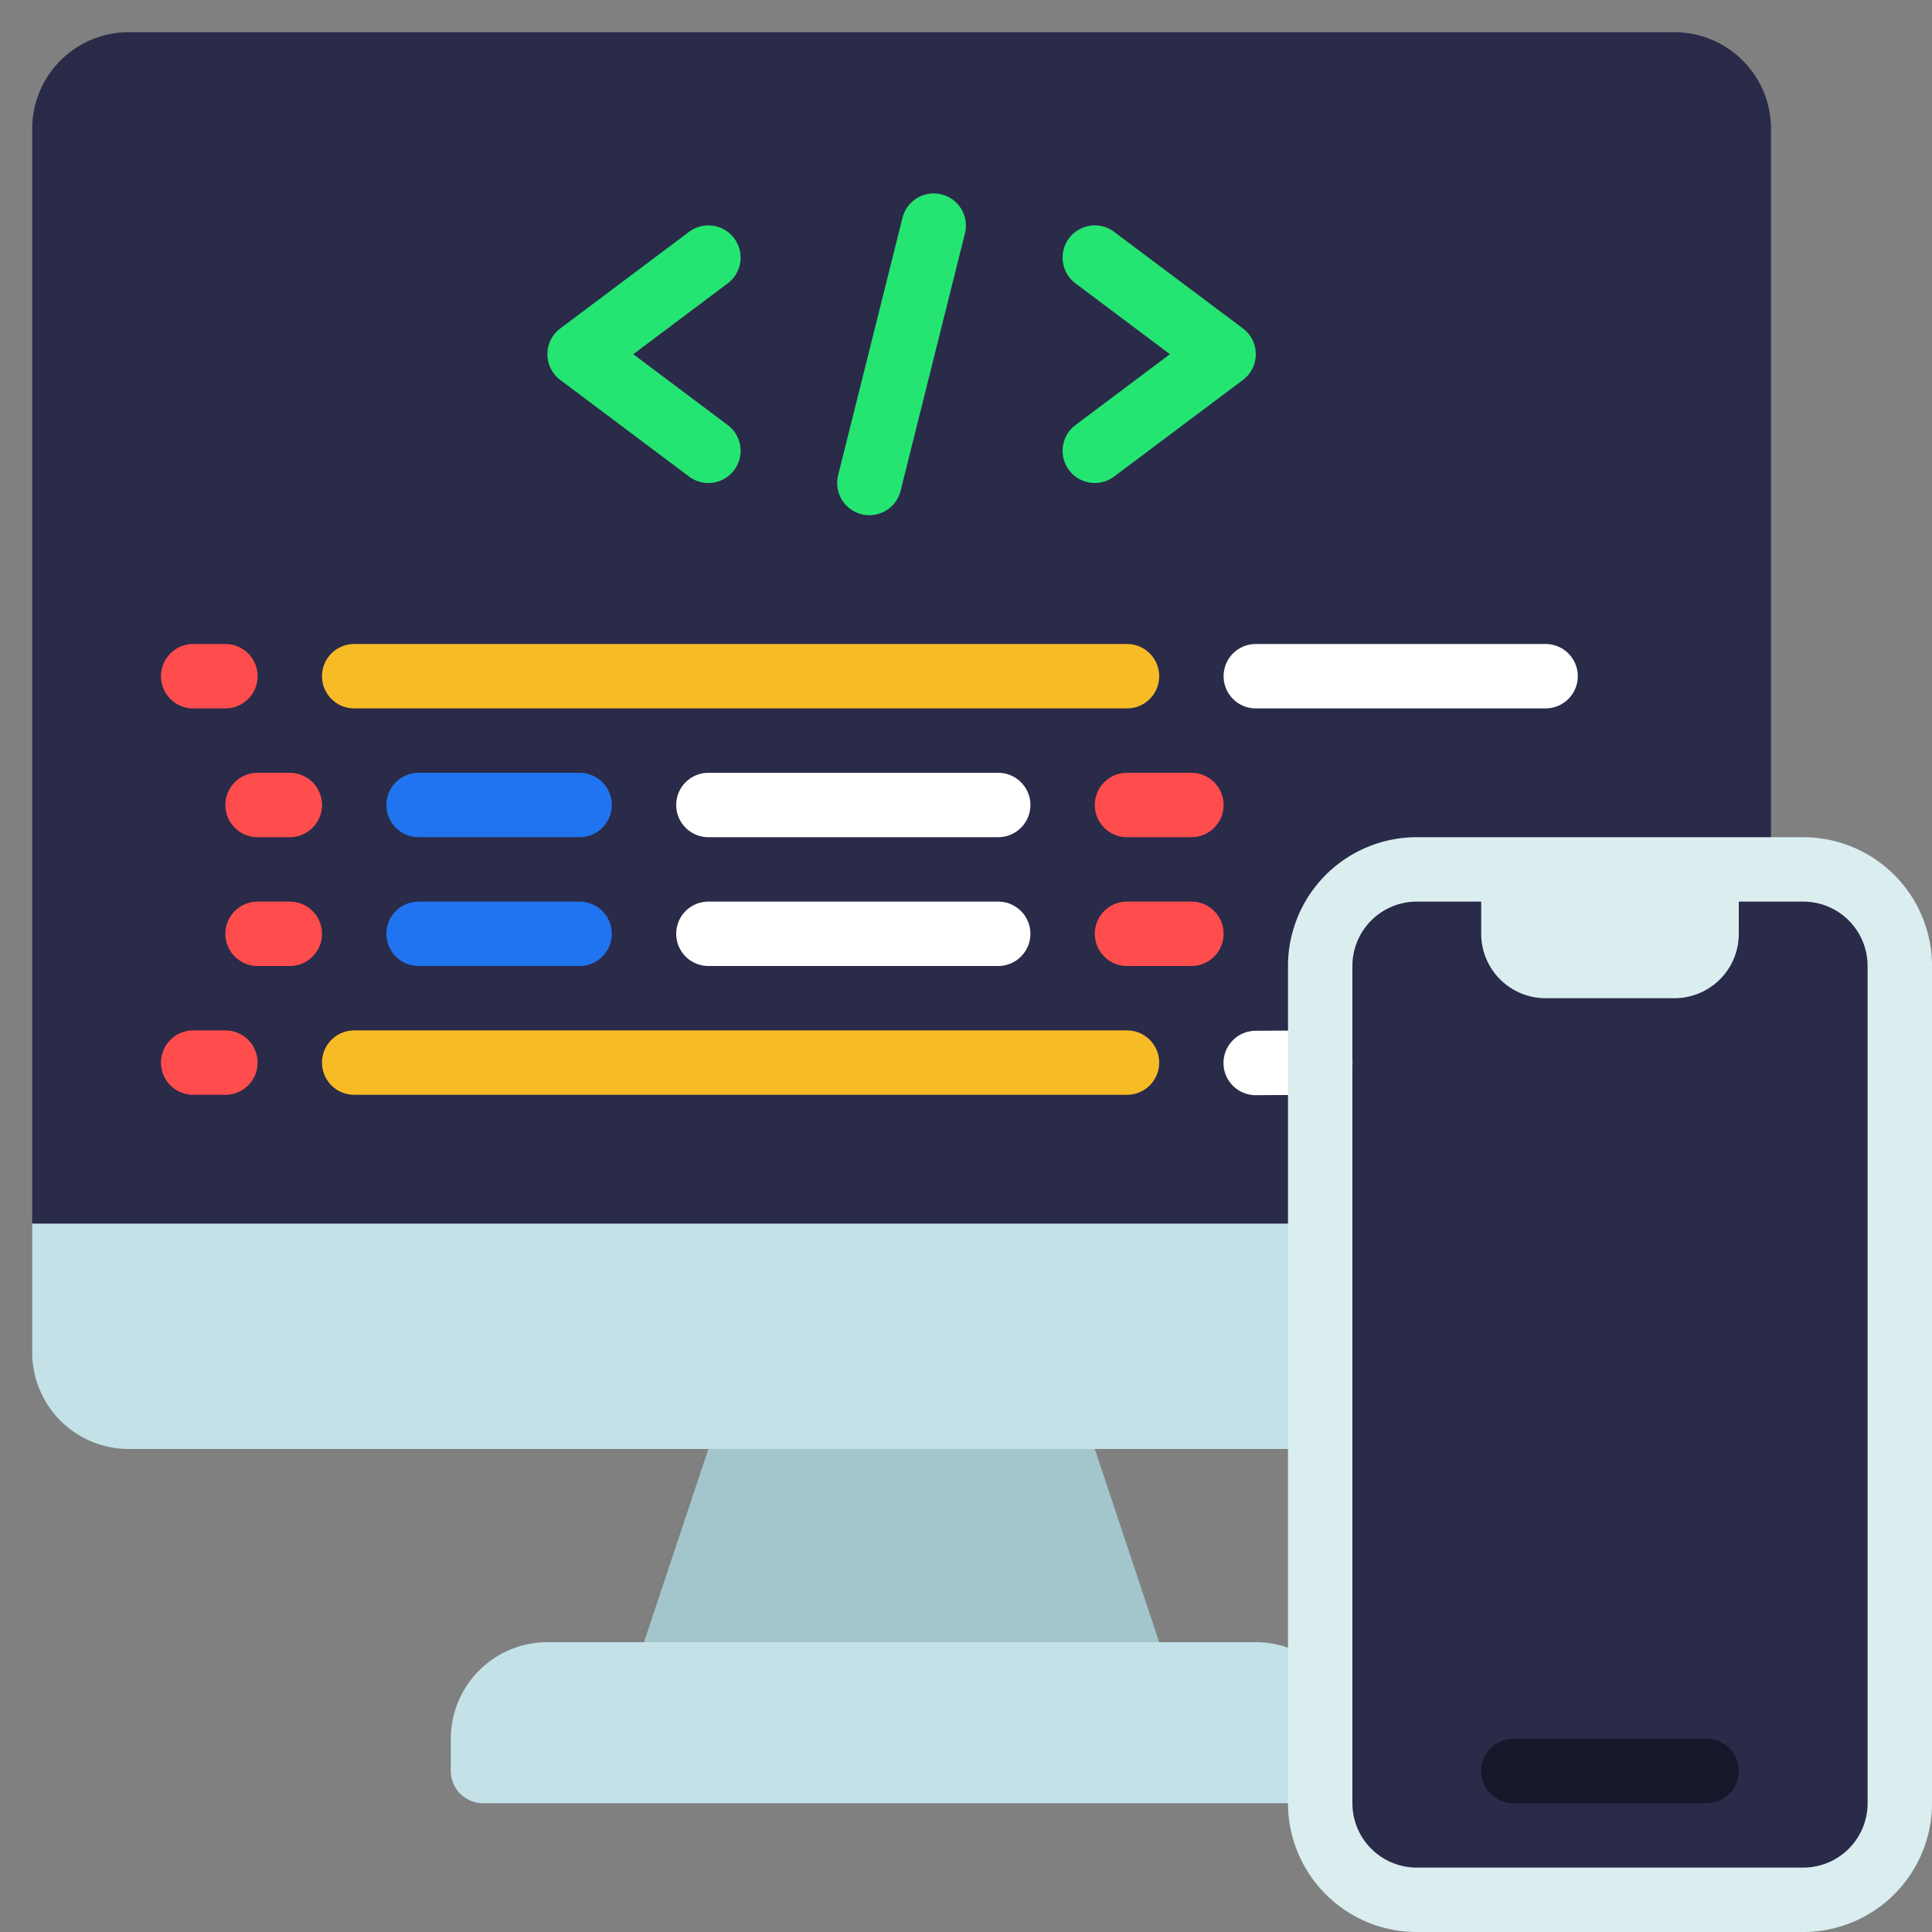 <?xml version="1.0" encoding="UTF-8"?> <svg xmlns="http://www.w3.org/2000/svg" id="Icons" height="512" viewBox="0 0 60 60" width="512"><rect x="0" y="0" width="60" height="60" fill="#808080" stroke="none"/><path d="m36 51v1h-16v-1l2-6v-1h12v1z" fill="#a2c6cc"></path><path d="m46.44 38-5.44 7h-37a3 3 0 0 1 -3-3v-4l1-1h44z" fill="#c4e1e8"></path><path d="m55 4v23l-8.56 11h-45.44v-34a3 3 0 0 1 3-3h48a3 3 0 0 1 3 3z" fill="#2a2a49"></path><path d="m39 51h-22a3 3 0 0 0 -3 3v1a1 1 0 0 0 1 1h26a1 1 0 0 0 1-1v-1a3 3 0 0 0 -3-3z" fill="#c4e1e8"></path><rect fill="#2a2a49" height="32" rx="3" width="18" x="41" y="27"></rect><path d="m54 27v2a2 2 0 0 1 -2 2h-4a2 2 0 0 1 -2-2v-2" fill="#daeeef"></path><g fill="#25e572"><path d="m22 15a.994.994 0 0 1 -.6-.2l-4-3a1 1 0 0 1 0-1.6l4-3a1 1 0 1 1 1.2 1.6l-2.933 2.2 2.933 2.2a1 1 0 0 1 -.6 1.8z"></path><path d="m34 15a1 1 0 0 1 -.6-1.8l2.933-2.2-2.933-2.2a1 1 0 1 1 1.2-1.6l4 3a1 1 0 0 1 0 1.6l-4 3a.994.994 0 0 1 -.6.2z"></path><path d="m27 16a.968.968 0 0 1 -.243-.03 1 1 0 0 1 -.728-1.213l2-8a1 1 0 0 1 1.94.486l-2 8a1 1 0 0 1 -.969.757z"></path></g><path d="m7 22h-1a1 1 0 0 1 0-2h1a1 1 0 0 1 0 2z" fill="#ff4d4d"></path><path d="m35 22h-24a1 1 0 0 1 0-2h24a1 1 0 0 1 0 2z" fill="#f7bb26"></path><path d="m7 34h-1a1 1 0 0 1 0-2h1a1 1 0 0 1 0 2z" fill="#ff4d4d"></path><path d="m35 34h-24a1 1 0 0 1 0-2h24a1 1 0 0 1 0 2z" fill="#f7bb26"></path><path d="m9 26h-1a1 1 0 0 1 0-2h1a1 1 0 0 1 0 2z" fill="#ff4d4d"></path><path d="m31 26h-9a1 1 0 0 1 0-2h9a1 1 0 0 1 0 2z" fill="#fff"></path><path d="m18 26h-5a1 1 0 0 1 0-2h5a1 1 0 0 1 0 2z" fill="#2074ef"></path><path d="m9 30h-1a1 1 0 0 1 0-2h1a1 1 0 0 1 0 2z" fill="#ff4d4d"></path><path d="m31 30h-9a1 1 0 0 1 0-2h9a1 1 0 0 1 0 2z" fill="#fff"></path><path d="m18 30h-5a1 1 0 0 1 0-2h5a1 1 0 0 1 0 2z" fill="#2074ef"></path><path d="m48 22h-9a1 1 0 0 1 0-2h9a1 1 0 0 1 0 2z" fill="#fff"></path><path d="m37 26h-2a1 1 0 0 1 0-2h2a1 1 0 0 1 0 2z" fill="#ff4d4d"></path><path d="m37 30h-2a1 1 0 0 1 0-2h2a1 1 0 0 1 0 2z" fill="#ff4d4d"></path><path d="m39 34.012a1 1 0 0 1 -.006-2l2-.012h.006a1 1 0 0 1 .006 2l-2 .012z" fill="#fff"></path><path d="m53 56h-6a1 1 0 0 1 0-2h6a1 1 0 0 1 0 2z" fill="#17172b"></path><path d="m56 60h-12a4 4 0 0 1 -4-4v-26a4 4 0 0 1 4-4h12a4 4 0 0 1 4 4v26a4 4 0 0 1 -4 4zm-12-32a2 2 0 0 0 -2 2v26a2 2 0 0 0 2 2h12a2 2 0 0 0 2-2v-26a2 2 0 0 0 -2-2z" fill="#daeeef"></path></svg> 